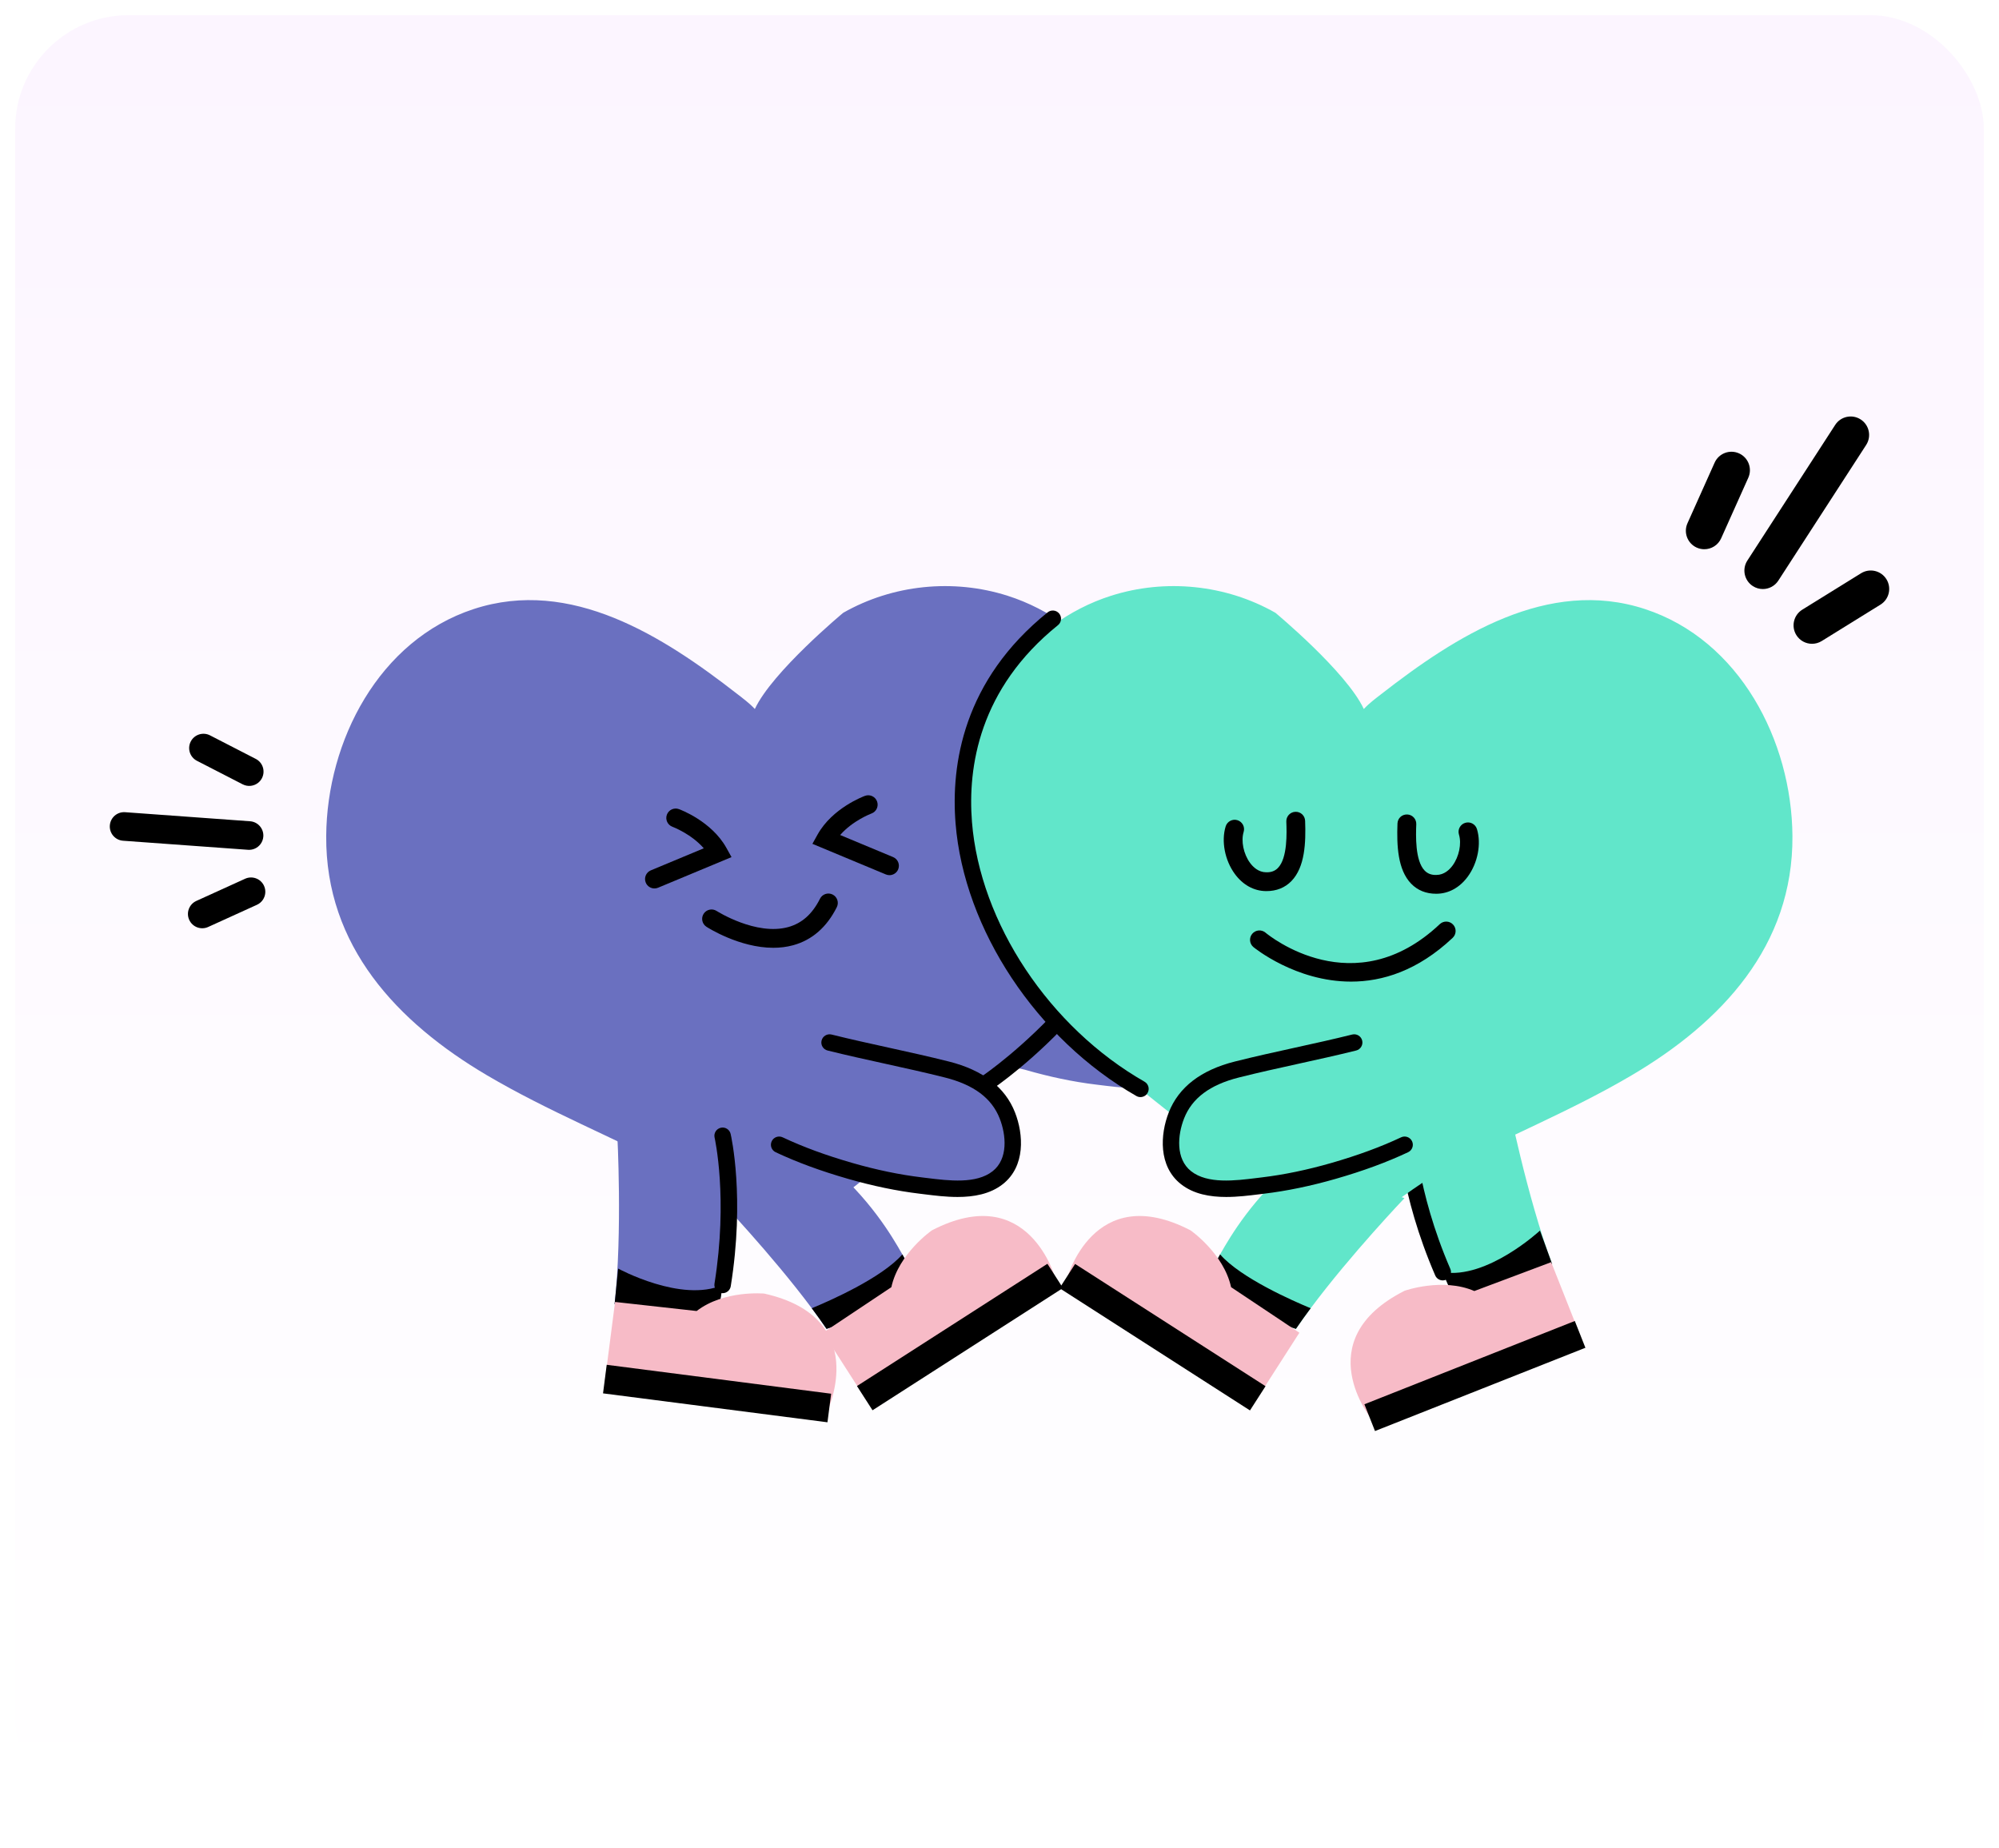 <svg width="528" height="488" viewBox="0 0 528 488" fill="none" xmlns="http://www.w3.org/2000/svg">
<g filter="url(#filter0_d_1048_4653)">
<rect x="4" width="520" height="480" rx="30" fill="url(#paint0_linear_1048_4653)"/>
<path d="M218.314 346.979C217.097 345.191 215.78 343.364 214.414 341.526C203.743 327.216 189.632 312.446 189.632 312.446L218.699 303.241C229.643 312.521 235.369 322.061 238.338 327.302C239.034 328.544 239.58 329.551 240.003 330.246C245.046 338.582 218.314 346.979 218.314 346.979Z" fill="#6A70C0"/>
<path d="M199.376 183.26C197.993 181.757 196.293 180.507 194.687 179.257C175.147 164.045 150.787 148.445 125.101 156.864C100.107 165.056 86.343 191.653 86.162 216.796C85.953 245.831 104.878 265.999 128.642 280.006C144.705 289.473 162.054 296.433 178.566 305.035C181.147 306.379 208.08 323.868 203.691 327.832C228.336 305.574 256.524 287.219 280.595 264.48C296.347 249.6 307.46 227.777 306.015 205.488C304.51 182.285 288.482 160.453 266.112 153.341C251.762 148.778 235.787 150.403 222.724 157.848C222.724 157.848 203.971 173.415 199.376 183.26Z" fill="#6A70C0"/>
<path d="M234.94 227.144C234.622 227.144 234.298 227.082 233.985 226.952L214.584 218.868L215.935 216.438C219.848 209.395 228.13 206.318 228.48 206.191C229.769 205.724 231.195 206.387 231.664 207.677C232.133 208.965 231.469 210.389 230.182 210.859C230.072 210.901 225.22 212.738 221.913 216.54L235.897 222.366C237.164 222.894 237.762 224.349 237.235 225.616C236.836 226.569 235.913 227.144 234.94 227.144Z" fill="black"/>
<path d="M172.863 230.651C171.889 230.651 170.966 230.076 170.568 229.122C170.04 227.855 170.639 226.401 171.906 225.873L185.889 220.046C182.565 216.224 177.677 214.387 177.619 214.365C176.333 213.891 175.671 212.465 176.142 211.178C176.613 209.892 178.033 209.229 179.322 209.697C179.672 209.824 187.955 212.901 191.868 219.944L193.218 222.375L173.816 230.459C173.504 230.59 173.181 230.651 172.863 230.651Z" fill="black"/>
<path d="M204.258 246.325C195.318 246.325 187.01 241.044 186.596 240.776C185.443 240.032 185.111 238.494 185.855 237.341C186.598 236.19 188.135 235.857 189.288 236.599C189.437 236.695 199.713 243.183 208.186 240.856C211.819 239.857 214.566 237.407 216.585 233.369C217.199 232.141 218.693 231.644 219.919 232.257C221.146 232.871 221.643 234.364 221.03 235.591C218.377 240.896 214.492 244.281 209.482 245.653C207.753 246.126 205.993 246.325 204.258 246.325Z" fill="black"/>
<path d="M252.185 271.696C253.032 278.3 264.561 276.758 270.952 278.597C277.049 280.352 283.274 281.707 289.576 282.462C295.885 283.219 304.486 284.661 309.917 280.388C314.858 276.501 314.543 269.262 312.454 263.941C309.732 257.011 303.467 253.578 296.509 251.825C286.242 249.238 275.795 247.253 265.502 244.691C265.502 244.691 248.997 246.829 252.185 271.696Z" fill="#6A70C0"/>
<path d="M205.798 298.348C206.645 304.952 218.174 303.411 224.565 305.25C230.662 307.004 236.888 308.359 243.189 309.115C249.498 309.871 258.099 311.314 263.53 307.041C268.471 303.153 268.156 295.914 266.067 290.594C263.345 283.663 257.08 280.231 250.122 278.477C239.855 275.891 229.408 273.906 219.115 271.343C219.116 271.343 202.61 273.482 205.798 298.348Z" fill="#6A70C0"/>
<path d="M252.918 312.136C249.883 312.136 246.881 311.763 244.279 311.44L242.931 311.274C236.905 310.551 230.523 309.228 223.965 307.34C216.741 305.261 210.495 302.963 204.872 300.317C203.787 299.805 203.32 298.51 203.832 297.423C204.343 296.337 205.639 295.872 206.725 296.383C212.136 298.931 218.168 301.148 225.168 303.162C231.504 304.986 237.654 306.263 243.449 306.958L244.816 307.126C250.623 307.847 257.849 308.747 262.187 305.334C266.321 302.081 265.772 295.789 264.044 291.39C261.944 286.041 257.217 282.508 249.592 280.587C244.365 279.27 238.985 278.087 233.782 276.942C228.796 275.845 223.64 274.711 218.59 273.455C217.426 273.164 216.716 271.985 217.006 270.82C217.297 269.655 218.477 268.95 219.641 269.235C224.633 270.478 229.759 271.605 234.716 272.695C239.951 273.847 245.363 275.038 250.655 276.371C259.612 278.627 265.478 283.146 268.091 289.8C270.363 295.587 270.883 304.021 264.875 308.75C261.508 311.399 257.181 312.136 252.918 312.136Z" fill="black"/>
<path d="M260.898 284.003C260.198 284.003 259.512 283.667 259.092 283.042C258.422 282.047 258.686 280.696 259.682 280.025C260.111 279.736 302.619 250.669 303.968 210.206C304.008 209.006 304.97 208.095 306.213 208.106C307.413 208.145 308.353 209.15 308.313 210.35C307.723 228.07 299.53 246.371 284.622 263.275C273.43 275.965 262.564 283.326 262.108 283.633C261.736 283.884 261.314 284.003 260.898 284.003Z" fill="black"/>
<path d="M163.039 295.507C163.039 295.507 164.442 321.462 162.338 340.402C162.338 340.402 188.093 351.417 189.695 341.804C190.397 337.595 193.904 324.969 191.098 307.432L163.039 295.507Z" fill="#6A70C0"/>
<path d="M163.274 331.049C163.274 331.049 179.992 340.168 190.865 335.375C190.865 335.375 190.163 341.103 189.462 342.74C189.462 342.74 188.176 347.183 177.421 345.078C177.421 345.078 168.535 343.325 162.339 340.402L163.274 331.049Z" fill="black"/>
<path d="M218.315 346.979C217.097 345.191 215.781 343.364 214.414 341.526C219.072 339.601 232.91 333.527 238.339 327.303C239.035 328.545 239.581 329.552 240.004 330.247C245.047 338.582 218.315 346.979 218.315 346.979Z" fill="black"/>
<path d="M190.868 337.549C190.753 337.549 190.638 337.54 190.521 337.521C189.335 337.33 188.529 336.214 188.719 335.029C192.351 312.446 188.785 296.624 188.749 296.467C188.478 295.297 189.205 294.129 190.375 293.858C191.546 293.582 192.712 294.315 192.983 295.484C193.14 296.16 196.778 312.302 193.013 335.719C192.84 336.789 191.917 337.549 190.868 337.549Z" fill="black"/>
<path d="M162.459 339.864L159.737 360.987L218.58 368.569C218.58 368.569 230.183 343.988 201.856 337.654C201.856 337.654 191.246 336.67 184.008 342.257L162.459 339.864Z" fill="#F7BBC7"/>
<path d="M219.532 364.102L160.252 356.463L159.28 364.007L218.56 371.646L219.532 364.102Z" fill="black"/>
<path d="M217.398 347.993L228.903 365.916L278.832 333.867C278.832 333.867 271.903 307.583 246.141 320.956C246.141 320.956 237.385 327.029 235.436 335.962L217.398 347.993Z" fill="#F7BBC7"/>
<path d="M276.652 329.785L226.355 362.073L230.464 368.474L280.761 336.186L276.652 329.785Z" fill="black"/>
<path d="M342.291 346.979C343.509 345.191 344.825 343.364 346.192 341.526C356.862 327.216 370.974 312.446 370.974 312.446L341.907 303.241C330.963 312.521 325.237 322.061 322.268 327.302C321.572 328.544 321.026 329.551 320.603 330.246C315.56 338.582 342.291 346.979 342.291 346.979Z" fill="#61E6CA"/>
<path d="M398.236 286.507C398.236 286.507 403.266 312.008 409.968 329.847C409.968 329.847 387.716 346.863 383.797 337.941C382.081 334.034 375.574 322.66 373.976 304.972L398.236 286.507Z" fill="#61E6CA"/>
<path d="M406.758 321.012C406.758 321.012 392.799 333.966 381.08 331.997C381.08 331.997 383.17 337.377 384.253 338.79C384.253 338.79 386.593 342.78 396.5 338.093C396.5 338.093 404.68 334.205 409.967 329.847L406.758 321.012Z" fill="black"/>
<path d="M342.291 346.979C343.509 345.191 344.825 343.364 346.192 341.526C341.534 339.601 327.696 333.527 322.268 327.303C321.572 328.545 321.026 329.552 320.603 330.247C315.56 338.582 342.291 346.979 342.291 346.979Z" fill="black"/>
<path d="M381.083 334.171C380.242 334.171 379.441 333.681 379.086 332.86C369.671 311.09 369.222 294.549 369.207 293.856C369.183 292.656 370.134 291.664 371.334 291.638C372.514 291.625 373.528 292.564 373.555 293.763C373.559 293.925 374.024 310.202 383.077 331.134C383.554 332.236 383.047 333.516 381.944 333.993C381.664 334.114 381.37 334.171 381.083 334.171Z" fill="black"/>
<path d="M409.718 329.356L417.555 349.159L362.39 370.993C362.39 370.993 345.093 350.026 370.988 336.913C370.988 336.913 381.03 333.348 389.42 336.98L409.718 329.356Z" fill="#F7BBC7"/>
<path d="M363.182 373.959L418.757 351.964L415.958 344.892L360.383 366.887L363.182 373.959Z" fill="black"/>
<path d="M343.208 347.993L331.703 365.916L281.774 333.867C281.774 333.867 288.703 307.583 314.465 320.956C314.465 320.956 323.221 327.029 325.17 335.962L343.208 347.993Z" fill="#F7BBC7"/>
<path d="M279.862 336.226L330.159 368.514L334.268 362.114L283.971 329.826L279.862 336.226Z" fill="black"/>
<path d="M360.226 183.26C361.609 181.757 363.309 180.507 364.915 179.257C384.455 164.045 408.815 148.445 434.501 156.864C459.495 165.056 473.259 191.653 473.44 216.796C473.649 245.831 454.724 265.999 430.96 280.006C414.897 289.473 397.548 296.433 381.036 305.035C378.455 306.379 351.522 323.868 355.911 327.832C331.266 305.574 303.078 287.219 279.007 264.48C263.255 249.6 252.142 227.777 253.587 205.488C255.092 182.285 271.12 160.453 293.49 153.341C307.84 148.778 323.815 150.403 336.878 157.848C336.879 157.847 355.631 173.415 360.226 183.26Z" fill="#61E6CA"/>
<path d="M334.492 231.353C334.453 231.353 334.415 231.352 334.376 231.352C331.194 231.322 328.274 229.713 326.157 226.822C323.515 223.215 322.541 218.171 323.734 214.271C324.135 212.958 325.526 212.225 326.837 212.622C328.149 213.024 328.887 214.412 328.485 215.725C327.753 218.123 328.458 221.556 330.165 223.886C330.993 225.014 332.402 226.364 334.424 226.383C335.756 226.427 336.77 226.033 337.542 225.24C340.117 222.593 339.866 215.861 339.759 212.986C339.708 211.614 340.779 210.462 342.15 210.411C343.551 210.355 344.675 211.431 344.725 212.801C344.94 218.603 344.678 225.029 341.103 228.705C339.394 230.462 337.169 231.353 334.492 231.353Z" fill="black"/>
<path d="M379.353 232.055C376.676 232.055 374.452 231.164 372.743 229.407C369.167 225.733 368.904 219.306 369.118 213.504C369.169 212.133 370.265 211.067 371.694 211.113C373.065 211.163 374.134 212.317 374.084 213.687C373.977 216.563 373.729 223.296 376.303 225.941C377.075 226.735 378.098 227.14 379.421 227.085C381.443 227.065 382.853 225.716 383.68 224.588C385.387 222.257 386.093 218.825 385.36 216.426C384.958 215.114 385.696 213.725 387.009 213.323C388.32 212.921 389.71 213.659 390.111 214.973C391.304 218.873 390.33 223.917 387.688 227.524C385.572 230.414 382.652 232.023 379.47 232.053C379.431 232.054 379.391 232.055 379.353 232.055Z" fill="black"/>
<path d="M356.853 255.257C342.19 255.257 331.229 246.271 331.06 246.129C330.009 245.247 329.872 243.68 330.755 242.629C331.637 241.58 333.202 241.442 334.253 242.322C335.225 243.132 357.7 261.382 380.289 240.081C381.288 239.14 382.859 239.185 383.8 240.184C384.742 241.182 384.696 242.755 383.697 243.696C374.42 252.444 365.057 255.257 356.853 255.257Z" fill="black"/>
<path d="M301.228 285.757C300.863 285.757 300.491 285.664 300.152 285.47C273.818 270.423 254.626 241.473 252.392 213.432C251.16 197.953 254.379 175.725 276.718 157.729C277.653 156.974 279.019 157.123 279.775 158.058C280.528 158.993 280.38 160.361 279.446 161.114C258.585 177.919 255.576 198.652 256.727 213.086C258.85 239.757 277.169 267.328 302.309 281.694C303.351 282.29 303.713 283.619 303.118 284.66C302.717 285.363 301.983 285.757 301.228 285.757Z" fill="black"/>
<path d="M371.002 298.348C370.155 304.952 358.626 303.411 352.235 305.25C346.138 307.004 339.913 308.359 333.611 309.115C327.302 309.871 318.701 311.314 313.271 307.041C308.329 303.153 308.644 295.914 310.733 290.594C313.455 283.663 319.72 280.231 326.678 278.477C336.945 275.891 347.392 273.906 357.685 271.343C357.685 271.343 374.191 273.482 371.002 298.348Z" fill="#61E6CA"/>
<path d="M323.882 312.136C319.618 312.136 315.293 311.399 311.926 308.75C305.917 304.022 306.437 295.587 308.709 289.8C311.323 283.145 317.19 278.626 326.146 276.37C331.437 275.037 336.849 273.847 342.083 272.695C347.041 271.605 352.167 270.478 357.159 269.234C358.326 268.946 359.504 269.654 359.794 270.819C360.084 271.984 359.375 273.164 358.21 273.454C353.16 274.711 348.003 275.845 343.018 276.942C337.815 278.086 332.436 279.269 327.209 280.586C319.584 282.507 314.857 286.041 312.756 291.389C311.028 295.788 310.479 302.08 314.614 305.333C318.95 308.745 326.176 307.847 331.984 307.125L333.352 306.957C339.148 306.262 345.3 304.985 351.633 303.162C358.634 301.147 364.667 298.93 370.077 296.382C371.157 295.871 372.459 296.337 372.969 297.423C373.481 298.509 373.015 299.804 371.928 300.316C366.307 302.963 360.062 305.26 352.837 307.339C346.279 309.227 339.897 310.55 333.869 311.273L332.521 311.439C329.919 311.763 326.916 312.136 323.882 312.136Z" fill="black"/>
<path d="M450.162 141.06C449.496 141.06 448.82 140.923 448.172 140.633C445.716 139.532 444.618 136.65 445.718 134.194L452.888 118.194C453.989 115.738 456.871 114.64 459.328 115.74C461.783 116.84 462.882 119.723 461.781 122.179L454.611 138.179C453.8 139.987 452.023 141.06 450.162 141.06Z" fill="black"/>
<path d="M465.618 151.574C464.71 151.574 463.793 151.32 462.974 150.79C460.716 149.328 460.071 146.311 461.533 144.052L484.732 108.225C486.193 105.965 489.208 105.321 491.469 106.784C493.728 108.246 494.373 111.263 492.911 113.521L469.712 149.349C468.78 150.79 467.215 151.574 465.618 151.574Z" fill="black"/>
<path d="M478.615 166.036C476.984 166.036 475.39 165.217 474.468 163.729C473.051 161.441 473.757 158.438 476.045 157.021L491.562 147.408C493.849 145.991 496.853 146.697 498.269 148.984C499.686 151.272 498.981 154.275 496.693 155.692L481.176 165.305C480.378 165.8 479.49 166.036 478.615 166.036Z" fill="black"/>
<path d="M68.191 202.744C68.594 202.422 68.937 202.011 69.189 201.522C70.143 199.667 69.412 197.389 67.557 196.435L55.469 190.217C53.613 189.263 51.337 189.994 50.382 191.849C49.428 193.704 50.158 195.982 52.013 196.936L64.102 203.154C65.468 203.856 67.063 203.645 68.191 202.744Z" fill="black"/>
<path d="M68.8 218.95C69.224 218.389 69.496 217.703 69.551 216.948C69.701 214.868 68.137 213.059 66.056 212.908L33.051 210.515C30.97 210.363 29.162 211.926 29.01 214.009C28.859 216.09 30.424 217.899 32.505 218.05L65.51 220.443C66.836 220.54 68.053 219.939 68.8 218.95Z" fill="black"/>
<path d="M69.441 233.633C70.144 232.582 70.303 231.202 69.741 229.966C68.877 228.067 66.637 227.228 64.738 228.092L51.856 233.95C49.957 234.814 49.118 237.054 49.982 238.953C50.846 240.852 53.086 241.691 54.984 240.827L67.866 234.969C68.529 234.667 69.064 234.198 69.441 233.633Z" fill="black"/>
</g>
<defs>
<filter id="filter0_d_1048_4653" x="0" y="0" width="528" height="488" filterUnits="userSpaceOnUse" color-interpolation-filters="sRGB">
<feFlood flood-opacity="0" result="BackgroundImageFix"/>
<feColorMatrix in="SourceAlpha" type="matrix" values="0 0 0 0 0 0 0 0 0 0 0 0 0 0 0 0 0 0 127 0" result="hardAlpha"/>
<feOffset dy="4"/>
<feGaussianBlur stdDeviation="2"/>
<feComposite in2="hardAlpha" operator="out"/>
<feColorMatrix type="matrix" values="0 0 0 0 0 0 0 0 0 0 0 0 0 0 0 0 0 0 0.05 0"/>
<feBlend mode="normal" in2="BackgroundImageFix" result="effect1_dropShadow_1048_4653"/>
<feBlend mode="normal" in="SourceGraphic" in2="effect1_dropShadow_1048_4653" result="shape"/>
</filter>
<linearGradient id="paint0_linear_1048_4653" x1="264" y1="0" x2="264" y2="480" gradientUnits="userSpaceOnUse">
<stop stop-color="#FCF5FF"/>
<stop offset="1" stop-color="white"/>
</linearGradient>
</defs>
</svg>
